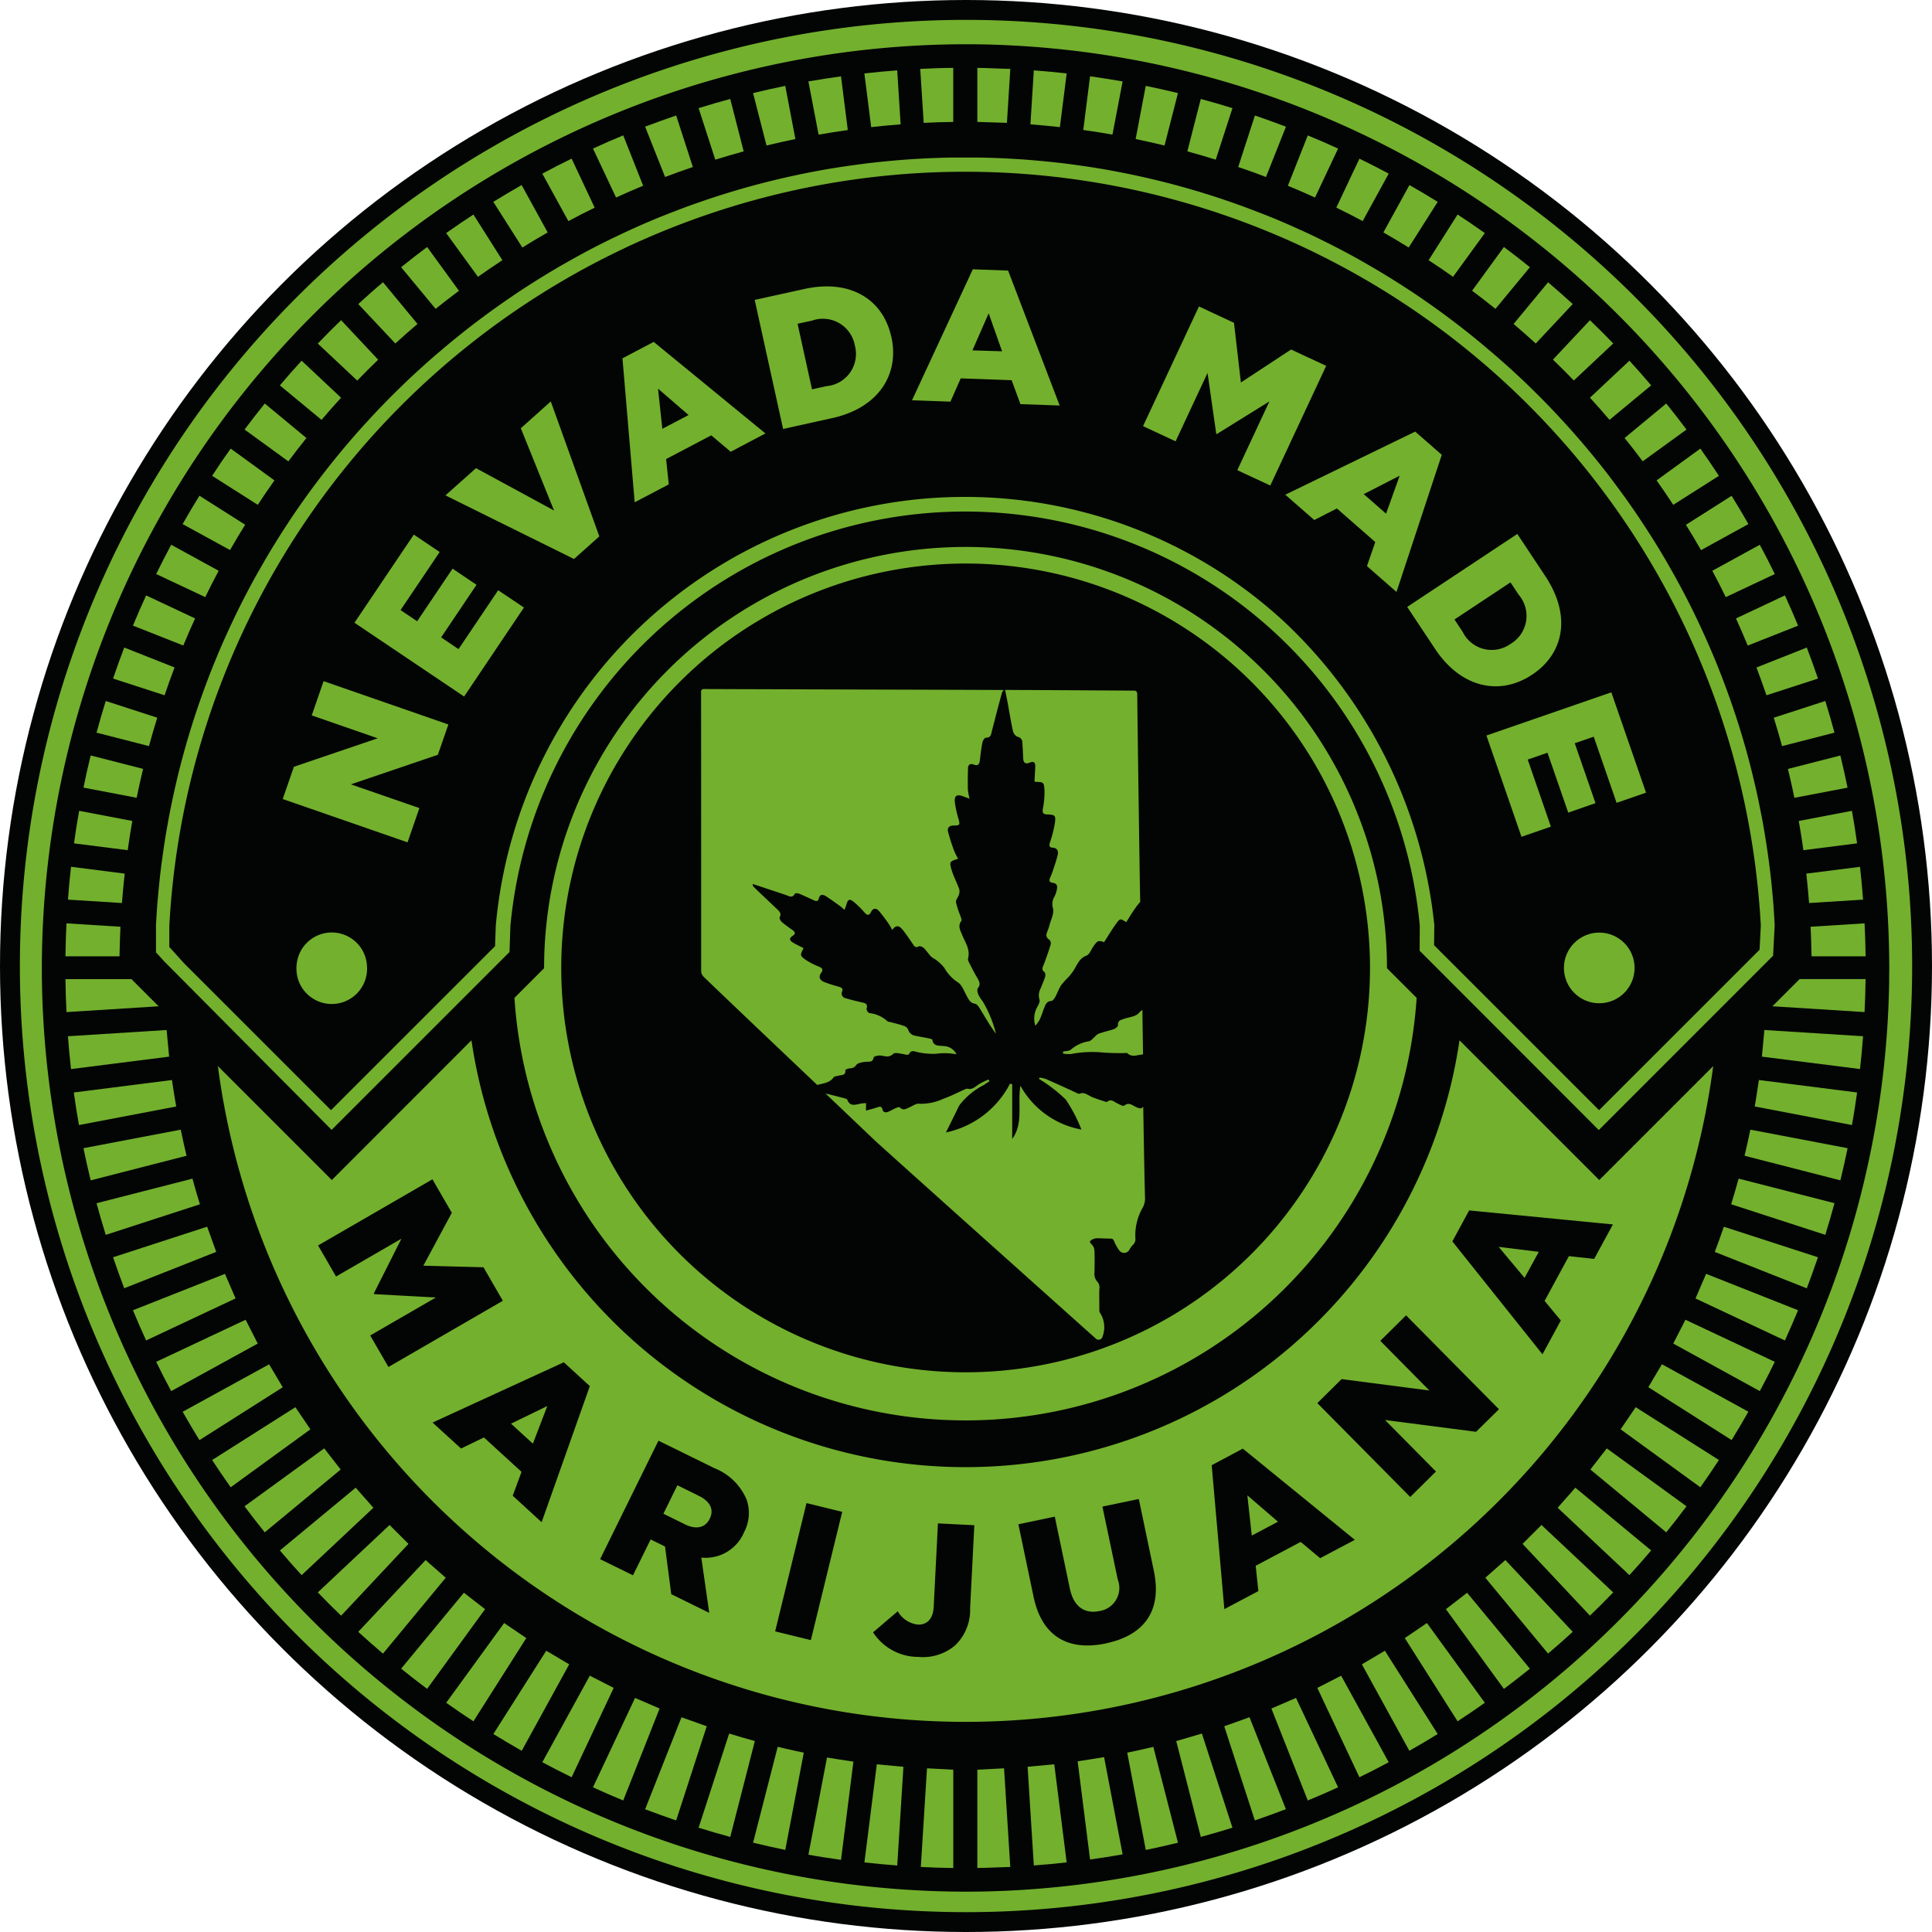 <svg xmlns="http://www.w3.org/2000/svg" width="122.098" height="122.098" viewBox="0 0 122.098 122.098">
  <g id="Artwork_28" data-name="Artwork 28" transform="translate(61.049 61.049)">
    <g id="Group_2" data-name="Group 2" transform="translate(-61.049 -61.049)">
      <circle id="Ellipse_1" data-name="Ellipse 1" cx="61.049" cy="61.049" r="61.049" fill="#030504"/>
      <g id="Group_1" data-name="Group 1" transform="translate(1.256 1.256)">
        <path id="Path_1" data-name="Path 1" d="M159.5,81.652h-3.416c-.012-.626-.03-1.249-.06-1.869l3.411-.215Q159.486,80.605,159.5,81.652Z" transform="translate(-42.854 -22.47)" fill="#73b02e"/>
        <path id="Path_2" data-name="Path 2" d="M154.451,84.372h4.171q-.013,1.047-.065,2.084l-5.823-.367Z" transform="translate(-41.977 -23.751)" fill="#73b02e"/>
        <path id="Path_3" data-name="Path 3" d="M159.243,76.77l-3.411.214c-.048-.623-.108-1.241-.176-1.858l3.393-.429C159.127,75.386,159.192,76.074,159.243,76.77Z" transform="translate(-42.757 -21.171)" fill="#73b02e"/>
        <path id="Path_4" data-name="Path 4" d="M151.984,88.759l6.237.394c-.051.695-.116,1.383-.194,2.072l-6.2-.783Z" transform="translate(-41.735 -24.921)" fill="#73b02e"/>
        <path id="Path_5" data-name="Path 5" d="M158.691,71.928l-3.393.43q-.13-.931-.293-1.846l3.36-.641C158.488,70.554,158.595,71.24,158.691,71.928Z" transform="translate(-42.583 -19.885)" fill="#73b02e"/>
        <path id="Path_6" data-name="Path 6" d="M151.475,93.069l6.205.787c-.1.689-.2,1.374-.326,2.058l-6.142-1.173S151.392,93.671,151.475,93.069Z" transform="translate(-41.572 -26.07)" fill="#73b02e"/>
        <path id="Path_7" data-name="Path 7" d="M157.84,67.136l-3.36.641q-.188-.921-.409-1.825l3.313-.849Q157.629,66.113,157.84,67.136Z" transform="translate(-42.334 -18.613)" fill="#73b02e"/>
        <path id="Path_8" data-name="Path 8" d="M150.7,97.346l6.146,1.171q-.211,1.024-.457,2.033l-6.056-1.555Q150.527,98.175,150.7,97.346Z" transform="translate(-41.337 -27.21)" fill="#73b02e"/>
        <path id="Path_9" data-name="Path 9" d="M61.505,1.712A59.794,59.794,0,1,1,1.712,61.505,59.793,59.793,0,0,1,61.505,1.712Zm58.342,60.667c0-.251.006-.5.006-.752a58.439,58.439,0,0,0-55.468-58.3q-1.445-.076-2.911-.075A58.448,58.448,0,0,0,3.1,61.627c0,.975.024,1.947.075,2.91a58.451,58.451,0,0,0,58.3,55.468q1.464,0,2.911-.074a58.437,58.437,0,0,0,55.463-57.553Z" transform="translate(-1.712 -1.712)" fill="#73b02e"/>
        <path id="Path_10" data-name="Path 10" d="M156.688,62.407l-3.312.85c-.164-.6-.341-1.2-.525-1.795l3.256-1.056C156.313,61.068,156.507,61.733,156.688,62.407Z" transform="translate(-42.009 -17.361)" fill="#73b02e"/>
        <path id="Path_11" data-name="Path 11" d="M149.651,101.565l6.058,1.553c-.181.674-.376,1.339-.581,2l-5.948-1.932Q149.426,102.383,149.651,101.565Z" transform="translate(-41.03 -28.335)" fill="#73b02e"/>
        <path id="Path_12" data-name="Path 12" d="M155.247,57.762l-3.256,1.055c-.2-.59-.411-1.175-.631-1.756L154.54,55.8C154.785,56.45,155.023,57.1,155.247,57.762Z" transform="translate(-41.611 -16.133)" fill="#73b02e"/>
        <path id="Path_13" data-name="Path 13" d="M148.341,105.712l5.948,1.929c-.224.659-.462,1.312-.706,1.963l-5.814-2.3C147.966,106.774,148.159,106.245,148.341,105.712Z" transform="translate(-40.654 -29.441)" fill="#73b02e"/>
        <path id="Path_14" data-name="Path 14" d="M153.518,53.219l-3.181,1.258q-.359-.864-.743-1.715l3.092-1.454C152.976,51.939,153.253,52.575,153.518,53.219Z" transform="translate(-41.14 -14.935)" fill="#73b02e"/>
        <path id="Path_15" data-name="Path 15" d="M151.507,48.793l-3.1,1.458q-.406-.84-.849-1.664l3-1.645Q151.05,47.854,151.507,48.793Z" transform="translate(-40.599 -13.771)" fill="#73b02e"/>
        <path id="Path_16" data-name="Path 16" d="M115.737,62.074V62.1l-.1,1.915L104.621,75.034,93.3,63.7l.009-1.585a28.86,28.86,0,0,0-57.471.023l-.056,1.642L24.539,75.021,13.966,64.38l0,0-.527-.581V62.1c.023-.427.051-.856.08-1.279q.072-.864.164-1.717c.054-.5.117-.99.188-1.481q.117-.859.268-1.706c.084-.492.178-.977.277-1.463q.175-.85.375-1.687c.116-.484.241-.967.37-1.443q.227-.836.483-1.66c.145-.474.3-.948.461-1.419.186-.545.382-1.088.585-1.624q.264-.7.551-1.387.326-.8.686-1.583.309-.68.635-1.351.38-.773.787-1.538c.232-.438.474-.871.722-1.3.282-.5.578-1,.882-1.488.259-.422.527-.843.8-1.257.312-.48.638-.954.972-1.426q.429-.607.876-1.2c.345-.459.7-.912,1.061-1.362.313-.388.629-.769.953-1.147.37-.436.751-.865,1.143-1.291.334-.366.673-.73,1.022-1.088.4-.415.807-.82,1.222-1.22.1-.1.191-.188.289-.28q.394-.375.8-.742c.427-.39.859-.772,1.3-1.141.376-.326.757-.641,1.143-.951.447-.361.9-.716,1.362-1.061.4-.3.8-.593,1.207-.88q.706-.5,1.425-.975c.414-.271.835-.539,1.258-.8.489-.3.983-.6,1.485-.882q.648-.371,1.3-.722.761-.406,1.536-.786c.447-.218.9-.432,1.351-.638q.785-.359,1.583-.689.689-.282,1.385-.546c.539-.208,1.082-.4,1.627-.587.471-.164.943-.316,1.416-.462.552-.169,1.1-.331,1.66-.483.48-.131.96-.254,1.443-.37.56-.135,1.121-.259,1.685-.376q.729-.151,1.467-.28.849-.147,1.708-.265c.492-.071.983-.134,1.478-.188.573-.062,1.144-.116,1.72-.161.5-.038.989-.069,1.487-.092.576-.027,1.148-.045,1.726-.054.248,0,1.244,0,1.491,0,.578.009,1.151.026,1.726.054.5.023,1,.054,1.49.092.576.045,1.148.1,1.721.161.5.054.986.117,1.479.188q.858.117,1.708.265c.492.087.978.182,1.463.28.564.117,1.124.241,1.685.376.483.116.966.238,1.445.37.555.152,1.11.313,1.657.483.475.146.948.3,1.419.462.546.185,1.088.382,1.624.587q.7.265,1.387.546c.53.22,1.06.45,1.585.692.453.2.9.414,1.347.635.516.253,1.032.516,1.539.786q.657.35,1.3.722c.5.283.994.579,1.484.882.424.26.841.528,1.258.8q.719.474,1.425.975c.406.287.805.579,1.2.877.458.345.915.7,1.363,1.06.387.314.766.629,1.145.955.438.369.87.751,1.3,1.141q.4.366.8.742c.1.092.193.185.289.28.414.4.822.808,1.222,1.22q.518.536,1.019,1.085.586.639,1.146,1.294c.324.378.64.759.953,1.147.361.447.716.9,1.058,1.362.3.4.593.8.879,1.2.331.471.656.945.971,1.428.275.414.543.835.806,1.257.3.492.6.984.879,1.485q.371.649.722,1.305.407.76.787,1.538c.218.447.433.9.635,1.351.238.521.468,1.052.689,1.583q.285.689.549,1.387c.205.539.4,1.079.587,1.624.161.471.316.945.463,1.419.169.551.33,1.1.483,1.66.128.477.253.959.367,1.443q.206.836.375,1.683c.1.486.194.972.281,1.465q.147.849.268,1.708c.072.491.131.986.188,1.481q.093.854.161,1.717C115.689,61.237,115.715,61.654,115.737,62.074Zm-.955,1.565.08-1.528c-.009-.178-.021-.357-.033-.537a50.362,50.362,0,0,0-100.513,0c-.012.188-.023.376-.033.563v1.327L15.22,64.5,24.5,73.777,34.868,63.412l.047-1.315c.01-.09.019-.182.027-.272A29.764,29.764,0,0,1,84.693,42.863,30.572,30.572,0,0,1,94.2,61.825c.01.081.021.164.027.245l-.015,1.28,10.428,10.428Z" transform="translate(-4.838 -4.872)" fill="#73b02e"/>
        <path id="Path_17" data-name="Path 17" d="M149.229,44.51l-2.994,1.646c-.31-.543-.626-1.077-.954-1.6l2.887-1.833Q148.712,43.6,149.229,44.51Z" transform="translate(-39.99 -12.645)" fill="#73b02e"/>
        <path id="Path_18" data-name="Path 18" d="M146.691,40.379l-2.886,1.831q-.51-.783-1.052-1.544l2.766-2.01Q146.123,39.506,146.691,40.379Z" transform="translate(-39.316 -11.562)" fill="#73b02e"/>
        <path id="Path_19" data-name="Path 19" d="M106.075,98.477l7.2-7.2a47.657,47.657,0,0,1-94.5,0l7.2,7.2L34.8,89.645a31.555,31.555,0,0,0,62.442,0Zm-.322,4.985,1.184-2.18-9.085-.885-1.061,1.958,5.695,7.135,1.16-2.137-1.026-1.238,1.536-2.829Zm-6.017,9.5-5.87-5.933-1.629,1.61,3.1,3.137-5.546-.719-1.533,1.517,5.871,5.933,1.627-1.61-3.22-3.255,5.754.745Zm-11.3,9.413,2.192-1.16-7.079-5.763L81.581,116.5l.8,9.094,2.15-1.139-.169-1.6,2.844-1.509Zm-13.546,5.384c2.323-.486,3.588-1.956,3.033-4.595l-.948-4.529-2.3.48.967,4.6a1.477,1.477,0,0,1-1.154,2c-.913.191-1.625-.245-1.872-1.426l-.951-4.54-2.3.483.961,4.589C70.863,127.377,72.568,128.251,74.893,127.762Zm-8.578-2.177.268-5.29-2.3-.116-.268,5.274c-.039.775-.43,1.148-1.014,1.121a1.7,1.7,0,0,1-1.258-.841l-1.559,1.33a3.4,3.4,0,0,0,2.859,1.554,3.142,3.142,0,0,0,2.329-.731A3.1,3.1,0,0,0,66.316,125.585Zm-10.063,1.971,1.982-8.107-2.257-.554L53.993,127Zm-4.243-6.78a2.575,2.575,0,0,0,.194-2.069,3.65,3.65,0,0,0-2.039-2.015l-3.543-1.741-3.687,7.489,2.078,1.02,1.115-2.267.909.447.394,3.011,2.4,1.181-.5-3.492A2.638,2.638,0,0,0,52,120.8ZM39.235,120.1l3.046-8.6-1.645-1.506-8.293,3.81,1.8,1.641,1.446-.7,2.376,2.173-.557,1.509Zm-2.451-13.993-1.225-2.117-3.8-.1,1.8-3.342-1.225-2.117-7.227,4.18,1.136,1.963,4.13-2.389-1.745,3.462.024.041,3.9.212-4.151,2.4,1.154,1.992Z" transform="translate(-6.261 -25.157)" fill="#73b02e"/>
        <path id="Path_20" data-name="Path 20" d="M146.776,109.77l5.811,2.3q-.4.966-.832,1.911l-5.65-2.656Z" transform="translate(-40.21 -30.522)" fill="#73b02e"/>
        <path id="Path_21" data-name="Path 21" d="M144.96,113.726l5.648,2.659q-.457.938-.949,1.851l-5.468-3.005Z" transform="translate(-39.7 -31.577)" fill="#73b02e"/>
        <path id="Path_22" data-name="Path 22" d="M143.908,36.419l-2.767,2.006q-.559-.747-1.145-1.473l2.632-2.18C143.067,35.313,143.491,35.861,143.908,36.419Z" transform="translate(-38.581 -10.527)" fill="#73b02e"/>
        <path id="Path_23" data-name="Path 23" d="M142.9,117.56l5.465,3q-.515.908-1.061,1.792l-5.263-3.342Z" transform="translate(-39.127 -32.599)" fill="#73b02e"/>
        <path id="Path_24" data-name="Path 24" d="M140.879,32.641l-2.633,2.18c-.4-.474-.811-.939-1.235-1.4l2.493-2.34C139.972,31.592,140.431,32.114,140.879,32.641Z" transform="translate(-37.785 -9.543)" fill="#73b02e"/>
        <path id="Path_25" data-name="Path 25" d="M135.985,59.659,138.18,66l-1.861.644-1.446-4.18-1.2.412,1.312,3.786-1.723.6-1.312-3.786-1.249.433,1.464,4.239-1.858.641-2.215-6.4Z" transform="translate(-35.409 -17.162)" fill="#73b02e"/>
        <path id="Path_26" data-name="Path 26" d="M140.605,121.263l5.26,3.337q-.569.871-1.172,1.723l-5.039-3.662Z" transform="translate(-38.49 -33.587)" fill="#73b02e"/>
        <circle id="Ellipse_2" data-name="Ellipse 2" cx="2.233" cy="2.233" r="2.233" transform="translate(97.58 57.682)" fill="#73b02e"/>
        <path id="Path_27" data-name="Path 27" d="M138.083,124.811l5.039,3.659c-.417.558-.841,1.107-1.28,1.646l-4.794-3.968Z" transform="translate(-37.795 -34.533)" fill="#73b02e"/>
        <path id="Path_28" data-name="Path 28" d="M137.631,29.064l-2.49,2.339c-.432-.45-.873-.888-1.32-1.318l2.339-2.492C136.662,28.074,137.151,28.563,137.631,29.064Z" transform="translate(-36.935 -8.613)" fill="#73b02e"/>
        <path id="Path_29" data-name="Path 29" d="M135.345,128.2l4.792,3.965c-.447.528-.906,1.05-1.374,1.56l-4.535-4.258Z" transform="translate(-37.043 -35.437)" fill="#73b02e"/>
        <path id="Path_30" data-name="Path 30" d="M134.168,25.7l-2.337,2.493q-.689-.631-1.4-1.235l2.18-2.633C133.137,24.772,133.658,25.231,134.168,25.7Z" transform="translate(-36.031 -7.741)" fill="#73b02e"/>
        <path id="Path_31" data-name="Path 31" d="M130,48.694c1.646,2.488,1.17,4.876-.837,6.207l-.021.012c-2.007,1.331-4.467.859-6.127-1.649l-1.753-2.641,6.959-4.612Zm-2.179,4.248a2.053,2.053,0,0,0,.489-3.085l-.522-.785-3.539,2.345.521.786a2.043,2.043,0,0,0,3.029.752Z" transform="translate(-33.586 -13.523)" fill="#73b02e"/>
        <path id="Path_32" data-name="Path 32" d="M132.4,131.411l4.532,4.26c-.48.5-.969.99-1.47,1.47l-4.257-4.535Z" transform="translate(-36.238 -36.292)" fill="#73b02e"/>
        <path id="Path_33" data-name="Path 33" d="M131.682,107.761l-.9,1.646-1.634-1.959Z" transform="translate(-35.69 -29.904)" fill="#73b02e"/>
        <path id="Path_34" data-name="Path 34" d="M130.509,22.561l-2.177,2.632q-.728-.586-1.476-1.146l2.01-2.763Q129.7,21.906,130.509,22.561Z" transform="translate(-35.078 -6.93)" fill="#73b02e"/>
        <path id="Path_35" data-name="Path 35" d="M129.262,134.435l4.257,4.535c-.51.468-1.031.927-1.559,1.374l-3.965-4.792Z" transform="translate(-35.382 -37.099)" fill="#73b02e"/>
        <path id="Path_36" data-name="Path 36" d="M126.661,19.659l-2.009,2.764c-.506-.359-1.022-.71-1.544-1.05l1.831-2.886Q125.811,19.056,126.661,19.659Z" transform="translate(-34.079 -6.185)" fill="#73b02e"/>
        <path id="Path_37" data-name="Path 37" d="M125.94,137.253l3.968,4.8q-.811.653-1.643,1.276L124.6,138.29Z" transform="translate(-34.478 -37.85)" fill="#73b02e"/>
        <path id="Path_38" data-name="Path 38" d="M120.647,38.658l-2.862,8.668-1.866-1.634.525-1.521-2.425-2.122-1.432.73-1.83-1.6,8.211-3.988Zm-3.521,3.719.861-2.4-2.271,1.165Z" transform="translate(-30.786 -11.171)" fill="#73b02e"/>
        <path id="Path_39" data-name="Path 39" d="M122.642,17.007l-1.833,2.886c-.527-.328-1.064-.647-1.6-.953l1.646-2.994Q121.758,16.461,122.642,17.007Z" transform="translate(-33.038 -5.507)" fill="#73b02e"/>
        <path id="Path_40" data-name="Path 40" d="M122.453,139.862l3.661,5.039q-.849.6-1.723,1.172l-3.336-5.26Z" transform="translate(-33.531 -38.546)" fill="#73b02e"/>
        <path id="Path_41" data-name="Path 41" d="M99.483,73.766l1.864,1.863a28.569,28.569,0,0,1-57.016,0l1.863-1.863h.01a26.634,26.634,0,0,1,53.268,0ZM98.4,73.737A25.556,25.556,0,1,0,72.837,99.292,25.556,25.556,0,0,0,98.4,73.737Z" transform="translate(-13.075 -13.822)" fill="#73b02e"/>
        <path id="Path_42" data-name="Path 42" d="M118.81,142.249l3.339,5.263q-.886.545-1.792,1.06l-3-5.464Z" transform="translate(-32.545 -39.182)" fill="#73b02e"/>
        <path id="Path_43" data-name="Path 43" d="M118.465,14.617l-1.645,3q-.824-.442-1.665-.853l1.459-3.092Q117.552,14.126,118.465,14.617Z" transform="translate(-31.958 -4.9)" fill="#73b02e"/>
        <path id="Path_44" data-name="Path 44" d="M115.023,144.4l3.005,5.468q-.912.493-1.851.949l-2.66-5.647Z" transform="translate(-31.521 -39.755)" fill="#73b02e"/>
        <path id="Path_45" data-name="Path 45" d="M114.153,12.5l-1.458,3.095q-.849-.388-1.715-.745l1.258-3.181Q113.205,12.063,114.153,12.5Z" transform="translate(-30.845 -4.366)" fill="#73b02e"/>
        <path id="Path_46" data-name="Path 46" d="M110.074,30.16l-3.533,7.564-2.084-.971,2.027-4.344-3.315,2.057-.045-.02-.548-3.838-2.019,4.323L98.5,33.971l3.533-7.564,2.215,1.034.435,3.772,3.172-2.084Z" transform="translate(-27.518 -8.296)" fill="#73b02e"/>
        <path id="Path_47" data-name="Path 47" d="M111.115,146.315l2.659,5.649q-.948.434-1.914.832l-2.3-5.811Z" transform="translate(-30.467 -40.266)" fill="#73b02e"/>
        <path id="Path_48" data-name="Path 48" d="M109.717,10.659l-1.261,3.178c-.582-.221-1.166-.433-1.756-.631l1.055-3.256Q108.742,10.289,109.717,10.659Z" transform="translate(-29.704 -3.908)" fill="#73b02e"/>
        <path id="Path_49" data-name="Path 49" d="M107.094,147.978l2.3,5.81q-.975.373-1.963.71l-1.932-5.948Z" transform="translate(-29.385 -40.709)" fill="#73b02e"/>
        <path id="Path_50" data-name="Path 50" d="M109.423,130.525l-1.655.876-.28-2.541Z" transform="translate(-29.914 -35.613)" fill="#73b02e"/>
        <path id="Path_51" data-name="Path 51" d="M105.168,9.108l-1.056,3.256c-.593-.185-1.192-.361-1.795-.525l.849-3.312C103.84,8.708,104.505,8.9,105.168,9.108Z" transform="translate(-28.535 -3.529)" fill="#73b02e"/>
        <path id="Path_52" data-name="Path 52" d="M102.979,149.384l1.932,5.951c-.662.205-1.327.4-2,.582l-1.553-6.059S102.418,149.557,102.979,149.384Z" transform="translate(-28.279 -41.084)" fill="#73b02e"/>
        <path id="Path_53" data-name="Path 53" d="M100.536,7.856l-.85,3.313q-.908-.22-1.825-.409L98.5,7.4C99.185,7.541,99.861,7.692,100.536,7.856Z" transform="translate(-27.347 -3.229)" fill="#73b02e"/>
        <path id="Path_54" data-name="Path 54" d="M98.786,150.534l1.557,6.058c-.675.164-1.351.316-2.034.457L97.137,150.9S98.166,150.684,98.786,150.534Z" transform="translate(-27.154 -41.391)" fill="#73b02e"/>
        <path id="Path_55" data-name="Path 55" d="M95.129,71.892c.007.323.013.644.019.966-.033.033-.067.068-.108.116a8.1,8.1,0,0,0-.566.827c-.072.107-.137.221-.21.331-.357-.233-.387-.248-.62.071-.28.382-.519.79-.778,1.19-.361-.117-.42-.1-.664.251-.15.205-.251.528-.447.6-.459.173-.584.567-.8.912a3.329,3.329,0,0,1-.331.435,5.575,5.575,0,0,0-.471.519c-.149.232-.239.5-.373.748-.057.1-.158.248-.245.254-.286.012-.367.206-.447.418-.1.247-.172.506-.286.747a2.379,2.379,0,0,1-.28.4,1.474,1.474,0,0,1,.113-1.172c.084-.146.194-.357.146-.48a.926.926,0,0,1,.087-.73c.081-.23.191-.45.263-.683.029-.1.033-.274-.024-.315-.233-.173-.113-.335-.041-.519.155-.412.3-.824.426-1.243a.329.329,0,0,0-.092-.3.329.329,0,0,1-.143-.447c.051-.155.116-.3.155-.46.092-.357.307-.753.224-1.067a.937.937,0,0,1,.1-.761,1.776,1.776,0,0,0,.137-.394c.056-.226.043-.422-.256-.461-.209-.023-.242-.143-.164-.322a4.456,4.456,0,0,0,.167-.417c.11-.34.235-.68.313-1.029.051-.221-.015-.429-.3-.45-.232-.015-.253-.119-.191-.328a7.5,7.5,0,0,0,.316-1.243c.062-.471,0-.516-.475-.531-.271-.009-.331-.1-.286-.367a5.144,5.144,0,0,0,.1-1.171c-.03-.513-.065-.51-.575-.523a.074.074,0,0,1-.036-.023l-.006-.006s-.01-.006-.012-.012c0-.075.008-.15.012-.224.012-.227.026-.451.036-.674.008-.242-.059-.4-.349-.277s-.409,0-.417-.3c-.009-.325-.03-.65-.051-.972a.358.358,0,0,0-.307-.361.537.537,0,0,1-.286-.361c-.135-.612-.233-1.231-.346-1.849-.048-.249-.1-.5-.152-.751.355,0,6.813.035,8.119.045.182,0,.232.069.235.247C94.969,61.165,95.1,70.19,95.129,71.892Z" transform="translate(-24.345 -17.109)" fill="#73b02e"/>
        <path id="Path_56" data-name="Path 56" d="M95.835,6.9l-.642,3.36c-.61-.107-1.228-.205-1.845-.292l.43-3.393Q94.81,6.722,95.835,6.9Z" transform="translate(-26.144 -3.01)" fill="#73b02e"/>
        <path id="Path_57" data-name="Path 57" d="M94.535,151.417l1.171,6.144c-.683.123-1.369.23-2.057.326l-.785-6.205Z" transform="translate(-26.015 -41.626)" fill="#73b02e"/>
        <path id="Path_58" data-name="Path 58" d="M92.106,89.814a2.351,2.351,0,0,1-.5-.027v-.128c.177-.041.414-.027.513-.137a2.227,2.227,0,0,1,1.151-.516.946.946,0,0,0,.255-.2c.111-.092.209-.23.337-.277.313-.116.651-.182.966-.292.1-.039.252-.164.248-.241-.015-.3.184-.337.384-.406.319-.111.733-.137.931-.361a1.046,1.046,0,0,1,.23-.2c.012.865.041,2.739.041,2.814-.006,0-.014,0-.023,0-.328.018-.667.208-.969-.081-.03-.029-.114-.008-.17-.009a13.677,13.677,0,0,1-1.452-.042A7.065,7.065,0,0,0,92.106,89.814Z" transform="translate(-25.681 -24.458)" fill="#73b02e"/>
        <path id="Path_59" data-name="Path 59" d="M91.085,6.257,90.656,9.65c-.618-.068-1.237-.128-1.861-.176l.214-3.411Q90.052,6.139,91.085,6.257Z" transform="translate(-24.93 -2.872)" fill="#73b02e"/>
        <path id="Path_60" data-name="Path 60" d="M90.236,152.034l.784,6.2q-1.033.118-2.075.194l-.393-6.237Z" transform="translate(-24.865 -41.791)" fill="#73b02e"/>
        <path id="Path_61" data-name="Path 61" d="M84.664,23.289l3.259,8.527-2.478-.087-.557-1.511L81.67,30.1l-.65,1.47-2.43-.084,3.843-8.279Zm-.381,5.1-.847-2.4L82.41,28.331Z" transform="translate(-22.21 -7.444)" fill="#73b02e"/>
        <path id="Path_62" data-name="Path 62" d="M86.305,5.913,86.09,9.324c-.62-.015-1.243-.048-1.869-.06V5.848C84.919,5.856,85.613,5.9,86.305,5.913Z" transform="translate(-23.711 -2.815)" fill="#73b02e"/>
        <path id="Path_63" data-name="Path 63" d="M79.55,59.44a.474.474,0,0,0-.129.215c-.215.785-.417,1.571-.62,2.358-.056.215-.054.447-.382.439-.074,0-.2.182-.22.3-.075.364-.116.733-.158,1.1-.029.241-.087.417-.39.3-.212-.083-.358-.006-.364.224-.015.447-.018.9-.009,1.351a4.337,4.337,0,0,0,.107.582c-.191-.072-.286-.1-.382-.141-.429-.166-.6-.053-.543.406a6.608,6.608,0,0,0,.227,1.016c.1.361.089.414-.29.414-.293,0-.436.131-.37.4a11.693,11.693,0,0,0,.379,1.184,4.354,4.354,0,0,0,.256.518c-.533.164-.566.182-.414.695.122.421.337.815.485,1.229a.583.583,0,0,1-.026.354c-.048.161-.2.322-.18.469a4.876,4.876,0,0,0,.251.79c.041.131.137.318.084.391-.236.321-.06.6.054.879.191.48.521.915.375,1.487-.03.1.054.248.111.359.151.3.309.6.48.892.122.211.218.4.026.634-.056.069-.026.245.015.353a1.675,1.675,0,0,0,.271.444,7.448,7.448,0,0,1,.859,2.081c-.375-.5-.679-1.037-1-1.565-.081-.131-.2-.313-.32-.331-.28-.043-.375-.224-.494-.43-.191-.331-.331-.782-.623-.942a2.642,2.642,0,0,1-.829-.9,2.922,2.922,0,0,0-.457-.451c-.116-.1-.271-.155-.378-.262-.164-.164-.286-.37-.453-.531-.077-.074-.253-.148-.325-.11-.223.12-.289-.024-.381-.161-.191-.274-.376-.557-.582-.82s-.417-.465-.716-.054a3.645,3.645,0,0,0-.208-.37,9.766,9.766,0,0,0-.626-.829c-.164-.186-.364-.211-.5.056s-.263.216-.435.015a5.486,5.486,0,0,0-.644-.635c-.272-.23-.385-.182-.48.155-.029.1-.072.2-.119.337-.117-.1-.179-.166-.254-.22-.311-.221-.618-.454-.939-.653-.168-.1-.364-.141-.427.145-.045.2-.17.191-.32.122-.307-.139-.61-.286-.923-.414-.081-.036-.254-.042-.275,0-.161.3-.363.15-.566.081-.7-.236-1.4-.466-2.1-.7a.246.246,0,0,0,.078.2c.492.48.992.945,1.49,1.418.144.135.251.26.14.484-.032.065.051.235.128.3a7.366,7.366,0,0,0,.667.5c.162.116.239.239.031.373-.3.194-.158.334.054.457s.42.22.631.328c-.238.432-.241.48.158.754a4.417,4.417,0,0,0,.8.408c.2.087.309.176.161.382-.218.295-.077.486.194.6a9.2,9.2,0,0,0,.895.287c.155.048.307.1.227.3a.3.3,0,0,0,.221.43c.319.1.647.176.972.254.224.051.455.069.349.414a.336.336,0,0,0,.179.274,2,2,0,0,1,1.133.506c.039.045.128.045.2.063.28.076.565.14.838.236a.452.452,0,0,1,.274.22.553.553,0,0,0,.471.408c.271.062.549.1.82.161.086.018.235.048.244.089.065.441.43.358.7.4a.931.931,0,0,1,.826.519,4.075,4.075,0,0,0-1.279-.033,4.418,4.418,0,0,1-1.411-.161c-.081-.011-.223.018-.241.069-.1.249-.265.137-.435.112-.212-.032-.518-.119-.629-.015-.263.248-.488.155-.766.111-.155-.027-.461.045-.474.113-.059.337-.277.26-.5.281s-.5.062-.605.205a.46.46,0,0,1-.385.206.707.707,0,0,0-.3.095c.048.379-.253.313-.453.376-.1.029-.241.033-.289.1-.256.367-.668.37-1.035.48-.546-.519-7.031-6.673-7.2-6.862a.53.53,0,0,1-.134-.312c0-.954,0-15.259-.007-17.641,0-.149.045-.206.191-.206C62.454,59.389,78.3,59.428,79.55,59.44Z" transform="translate(-17.367 -17.089)" fill="#73b02e"/>
        <path id="Path_64" data-name="Path 64" d="M81.151,93.321a4.565,4.565,0,0,0-1.536,1.264c-.086.141-.149.293-.221.439-.221.446-.442.891-.642,1.3A5.928,5.928,0,0,0,82.8,93.241l.137.04v3.454c.73-1,.326-2.172.52-3.363a5.541,5.541,0,0,0,3.854,2.769,9.484,9.484,0,0,0-.992-1.9,9.307,9.307,0,0,0-1.69-1.3c.012-.029.026-.059.038-.086a2.1,2.1,0,0,1,.419.1c.657.293,1.314.584,1.965.893.043.021.1.048.132.033.32-.14.544.1.8.207.284.116.577.206.869.3a.124.124,0,0,0,.1-.006c.236-.2.4-.006.594.087.153.074.4.219.467.164.319-.257.534,0,.783.1.161.063.313.135.424-.045.012.87.078,4.768.114,5.846a1.286,1.286,0,0,1-.213.655,3.54,3.54,0,0,0-.4,1.811.484.484,0,0,1-.166.441,1.12,1.12,0,0,0-.2.278.38.38,0,0,1-.649.063,2.631,2.631,0,0,1-.329-.589c-.051-.114-.1-.164-.232-.161-.287,0-.571-.021-.857-.021a.626.626,0,0,0-.287.078c-.2.114-.186.164-.024.329a.579.579,0,0,1,.158.361c.018.475.015.953,0,1.428a.715.715,0,0,0,.191.557.551.551,0,0,1,.12.456c-.015.461,0,.923,0,1.386a.281.281,0,0,0,.057.141,1.672,1.672,0,0,1,.149,1.461.258.258,0,0,1-.451.125c-.582-.517-13.452-12.035-13.963-12.52-.711-.678-2.779-2.646-3.1-2.951.409.1.817.2,1.225.311.054.015.135.039.15.078.186.486.546.3.879.247.1-.015.19-.018.307-.029v.478c.26-.078.49-.135.711-.209.145-.048.274-.087.325.116.054.23.216.224.38.158s.309-.163.469-.23c.078-.033.215-.08.249-.044.221.241.424.074.632-.012.191-.078.395-.239.574-.218a3.3,3.3,0,0,0,1.53-.305c.483-.166.942-.412,1.415-.618a.241.241,0,0,1,.137-.023c.294.07.469-.117.681-.263a4.232,4.232,0,0,1,.64-.32,1.11,1.11,0,0,0,.06.114C81.39,93.156,81.27,93.24,81.151,93.321Z" transform="translate(-20.225 -26.012)" fill="#73b02e"/>
        <path id="Path_65" data-name="Path 65" d="M85.909,152.38l.394,6.234c-.693.018-1.388.056-2.082.066v-6.211Z" transform="translate(-23.711 -41.883)" fill="#73b02e"/>
        <path id="Path_66" data-name="Path 66" d="M81.386,5.848V9.264c-.626.006-1.25.03-1.866.06L79.3,5.913C79.994,5.877,80.688,5.852,81.386,5.848Z" transform="translate(-22.4 -2.815)" fill="#73b02e"/>
        <path id="Path_67" data-name="Path 67" d="M81.4,152.469v6.211c-.667-.005-1.362-.031-2.051-.066l.39-6.234Z" transform="translate(-22.411 -41.883)" fill="#73b02e"/>
        <path id="Path_68" data-name="Path 68" d="M76.954,152.192l-.39,6.237q-1.042-.076-2.075-.194l.784-6.2Z" transform="translate(-21.116 -41.791)" fill="#73b02e"/>
        <path id="Path_69" data-name="Path 69" d="M76.563,6.063l.214,3.411c-.622.048-1.243.108-1.861.176l-.429-3.393Q75.522,6.14,76.563,6.063Z" transform="translate(-21.116 -2.872)" fill="#73b02e"/>
        <path id="Path_70" data-name="Path 70" d="M73.674,27.884c.516,2.353-.811,4.476-3.745,5.119l-3.1.684-1.795-8.155,3.145-.691c2.91-.639,4.97.667,5.486,3.02Zm-4.106,3.1a2.045,2.045,0,0,0,1.8-2.555l-.006-.023a2.052,2.052,0,0,0-2.7-1.566l-.918.2.912,4.144Z" transform="translate(-18.595 -7.835)" fill="#73b02e"/>
        <path id="Path_71" data-name="Path 71" d="M72.519,151.713h-.012l-.784,6.205c-.689-.1-1.377-.2-2.061-.326l1.176-6.144S71.916,151.629,72.519,151.713Z" transform="translate(-19.829 -41.635)" fill="#73b02e"/>
        <path id="Path_72" data-name="Path 72" d="M71.723,6.579l.429,3.393c-.62.087-1.234.185-1.845.292L69.662,6.9C70.346,6.782,71.034,6.674,71.723,6.579Z" transform="translate(-19.829 -3.01)" fill="#73b02e"/>
        <path id="Path_73" data-name="Path 73" d="M68.1,150.9l-1.171,6.145q-1.025-.211-2.034-.457l1.556-6.058C67.067,150.684,68.1,150.9,68.1,150.9Z" transform="translate(-18.558 -41.391)" fill="#73b02e"/>
        <path id="Path_74" data-name="Path 74" d="M66.928,7.4l.641,3.36q-.922.188-1.825.409l-.85-3.313Q65.9,7.61,66.928,7.4Z" transform="translate(-18.558 -3.229)" fill="#73b02e"/>
        <path id="Path_75" data-name="Path 75" d="M62.674,35.247,60.48,36.405l-1.231-1.038-2.851,1.5.167,1.6L54.412,39.6l-.772-9.1,1.974-1.038Zm-6.515-.292,1.658-.871-1.93-1.667Z" transform="translate(-15.557 -9.111)" fill="#73b02e"/>
        <path id="Path_76" data-name="Path 76" d="M63.755,149.858,62.2,155.917c-.675-.182-1.339-.376-2-.582l1.932-5.951C62.667,149.551,63.209,149.708,63.755,149.858Z" transform="translate(-17.306 -41.084)" fill="#73b02e"/>
        <path id="Path_77" data-name="Path 77" d="M62.2,8.527l.849,3.312c-.6.164-1.2.34-1.795.525L60.2,9.108C60.86,8.9,61.525,8.708,62.2,8.527Z" transform="translate(-17.306 -3.529)" fill="#73b02e"/>
        <path id="Path_78" data-name="Path 78" d="M59.411,128.662c.695.34.975.853.686,1.44l-.012.021c-.268.546-.844.689-1.55.34l-1.368-.673.884-1.8Z" transform="translate(-16.497 -35.381)" fill="#73b02e"/>
        <path id="Path_79" data-name="Path 79" d="M59.486,148.549,57.554,154.5c-.659-.224-1.311-.461-1.962-.706l2.3-5.814Z" transform="translate(-16.078 -40.709)" fill="#73b02e"/>
        <path id="Path_80" data-name="Path 80" d="M57.554,9.95l1.055,3.256c-.59.2-1.175.411-1.756.631l-1.261-3.181C56.243,10.412,56.9,10.173,57.554,9.95Z" transform="translate(-16.078 -3.908)" fill="#73b02e"/>
        <path id="Path_81" data-name="Path 81" d="M53.011,11.665l1.258,3.181q-.862.358-1.712.745L51.1,12.5C51.731,12.208,52.367,11.93,53.011,11.665Z" transform="translate(-14.88 -4.366)" fill="#73b02e"/>
        <path id="Path_82" data-name="Path 82" d="M55.31,146.985l-2.3,5.811c-.645-.265-1.28-.543-1.911-.832l2.659-5.649Z" transform="translate(-14.88 -40.266)" fill="#73b02e"/>
        <path id="Path_83" data-name="Path 83" d="M45.041,34.594l3.068,8.528-1.6,1.428L38.383,40.53l1.932-1.72,4.932,2.677-2.1-5.2Z" transform="translate(-11.489 -10.479)" fill="#73b02e"/>
        <path id="Path_84" data-name="Path 84" d="M48.585,13.669l1.458,3.1q-.84.406-1.664.849l-1.645-3Q47.646,14.126,48.585,13.669Z" transform="translate(-13.716 -4.9)" fill="#73b02e"/>
        <path id="Path_85" data-name="Path 85" d="M51.244,145.169l-2.659,5.647q-.938-.457-1.851-.949l3-5.468Z" transform="translate(-13.716 -39.755)" fill="#73b02e"/>
        <path id="Path_86" data-name="Path 86" d="M44.3,15.946l1.646,2.994c-.543.31-1.077.626-1.6.953L42.51,17.007C43.1,16.644,43.7,16.289,44.3,15.946Z" transform="translate(-12.59 -5.507)" fill="#73b02e"/>
        <path id="Path_87" data-name="Path 87" d="M46.33,121.161l-.913,2.379-1.383-1.264Z" transform="translate(-12.996 -33.56)" fill="#73b02e"/>
        <path id="Path_88" data-name="Path 88" d="M47.306,143.108l-3,5.464c-.606-.342-1.2-.7-1.792-1.06l3.341-5.263Z" transform="translate(-12.59 -39.182)" fill="#73b02e"/>
        <path id="Path_89" data-name="Path 89" d="M41.255,50.676,37.473,56.3l-6.929-4.663,3.751-5.57,1.634,1.1-2.472,3.67,1.049.706,2.237-3.324,1.514,1.02-2.236,3.324,1.1.74,2.505-3.721Z" transform="translate(-9.399 -13.537)" fill="#73b02e"/>
        <path id="Path_90" data-name="Path 90" d="M43.512,140.813l-3.341,5.26q-.871-.568-1.72-1.172l3.661-5.039Z" transform="translate(-11.508 -38.546)" fill="#73b02e"/>
        <path id="Path_91" data-name="Path 91" d="M40.172,18.487,42,21.373c-.519.34-1.035.692-1.542,1.05l-2.009-2.764Q39.3,19.055,40.172,18.487Z" transform="translate(-11.508 -6.185)" fill="#73b02e"/>
        <path id="Path_92" data-name="Path 92" d="M39.869,138.29l-3.661,5.036q-.832-.623-1.643-1.276l3.968-4.8Z" transform="translate(-10.471 -37.85)" fill="#73b02e"/>
        <path id="Path_93" data-name="Path 93" d="M36.208,21.284l2.013,2.767c-.5.369-.99.751-1.476,1.142l-2.18-2.632Q35.375,21.906,36.208,21.284Z" transform="translate(-10.471 -6.93)" fill="#73b02e"/>
        <path id="Path_94" data-name="Path 94" d="M34.832,61.436l-.665,1.914-5.5,1.87L33,66.719l-.749,2.165-7.889-2.737.707-2.039,5.295-1.8-4.168-1.446.749-2.165Z" transform="translate(-7.751 -16.906)" fill="#73b02e"/>
        <path id="Path_95" data-name="Path 95" d="M36.4,135.553l-3.966,4.795c-.531-.448-1.049-.906-1.563-1.377l4.258-4.535Z" transform="translate(-9.487 -37.099)" fill="#73b02e"/>
        <path id="Path_96" data-name="Path 96" d="M32.436,24.321l2.18,2.636c-.474.4-.942.814-1.4,1.235L30.873,25.7C31.386,25.227,31.9,24.768,32.436,24.321Z" transform="translate(-9.487 -7.74)" fill="#73b02e"/>
        <path id="Path_97" data-name="Path 97" d="M33.116,132.606l-4.257,4.538q-.751-.719-1.473-1.473l4.535-4.26Z" transform="translate(-8.557 -36.292)" fill="#73b02e"/>
        <path id="Path_98" data-name="Path 98" d="M28.859,27.589l2.341,2.5q-.675.645-1.322,1.318l-2.492-2.339Q28.105,28.311,28.859,27.589Z" transform="translate(-8.557 -8.611)" fill="#73b02e"/>
        <path id="Path_99" data-name="Path 99" d="M30,82.436c0,.054.009.107.009.161a2.232,2.232,0,1,1-4.463,0c0-.054,0-.107.009-.161a2.228,2.228,0,0,1,4.446,0Z" transform="translate(-8.067 -22.682)" fill="#73b02e"/>
        <path id="Path_100" data-name="Path 100" d="M30.027,129.468l-4.535,4.258c-.468-.51-.927-1.032-1.374-1.56l4.792-3.968Z" transform="translate(-7.686 -35.436)" fill="#73b02e"/>
        <path id="Path_101" data-name="Path 101" d="M25.491,31.082l2.493,2.34c-.42.46-.832.925-1.234,1.4l-2.633-2.18C24.564,32.114,25.023,31.592,25.491,31.082Z" transform="translate(-7.686 -9.543)" fill="#73b02e"/>
        <path id="Path_102" data-name="Path 102" d="M27.149,126.148l-4.8,3.968q-.653-.81-1.277-1.644l5.037-3.662Z" transform="translate(-6.875 -34.533)" fill="#73b02e"/>
        <path id="Path_103" data-name="Path 103" d="M22.352,34.773l2.633,2.18c-.391.486-.772.975-1.142,1.476l-2.768-2.013Q21.7,35.584,22.352,34.773Z" transform="translate(-6.875 -10.527)" fill="#73b02e"/>
        <path id="Path_104" data-name="Path 104" d="M24.49,122.661l-5.039,3.662q-.6-.849-1.172-1.721l5.262-3.339Z" transform="translate(-6.129 -33.587)" fill="#73b02e"/>
        <path id="Path_105" data-name="Path 105" d="M19.451,38.656l2.766,2.01q-.541.759-1.052,1.544l-2.886-1.833Q18.847,39.5,19.451,38.656Z" transform="translate(-6.129 -11.562)" fill="#73b02e"/>
        <path id="Path_106" data-name="Path 106" d="M22.065,119.014,16.8,122.356q-.545-.886-1.061-1.792l5.465-3Z" transform="translate(-5.452 -32.599)" fill="#73b02e"/>
        <path id="Path_107" data-name="Path 107" d="M19.878,115.231l-5.469,3.005q-.493-.912-.948-1.851l5.651-2.659Z" transform="translate(-4.845 -31.577)" fill="#73b02e"/>
        <path id="Path_108" data-name="Path 108" d="M16.8,42.718l2.89,1.833c-.331.527-.647,1.06-.957,1.6L15.738,44.51Q16.253,43.6,16.8,42.718Z" transform="translate(-5.452 -12.645)" fill="#73b02e"/>
        <path id="Path_109" data-name="Path 109" d="M17.941,111.323l-5.652,2.656c-.29-.629-.567-1.267-.833-1.908l5.815-2.3Z" transform="translate(-4.31 -30.522)" fill="#73b02e"/>
        <path id="Path_110" data-name="Path 110" d="M16.262,107.3l-5.814,2.3q-.367-.97-.706-1.959l5.947-1.932Z" transform="translate(-3.853 -29.441)" fill="#73b02e"/>
        <path id="Path_111" data-name="Path 111" d="M14.409,46.942l3,1.645q-.443.824-.849,1.664l-3.1-1.458Q13.918,47.854,14.409,46.942Z" transform="translate(-4.845 -13.771)" fill="#73b02e"/>
        <path id="Path_112" data-name="Path 112" d="M14.851,103.187,8.9,105.12c-.205-.662-.4-1.327-.582-2l6.062-1.553C14.529,102.111,14.684,102.651,14.851,103.187Z" transform="translate(-3.473 -28.335)" fill="#73b02e"/>
        <path id="Path_113" data-name="Path 113" d="M12.289,51.308l3.094,1.454q-.388.85-.745,1.712l-3.182-1.258Q11.855,52.254,12.289,51.308Z" transform="translate(-4.31 -14.935)" fill="#73b02e"/>
        <path id="Path_114" data-name="Path 114" d="M13.707,98.995,7.648,100.55q-.246-1.01-.456-2.033l6.148-1.171Q13.51,98.177,13.707,98.995Z" transform="translate(-3.173 -27.21)" fill="#73b02e"/>
        <path id="Path_115" data-name="Path 115" d="M12.831,94.737,6.686,95.909q-.183-1.025-.325-2.058l6.2-.787v-.012C12.749,94.335,12.918,95.2,12.831,94.737Z" transform="translate(-2.952 -26.065)" fill="#73b02e"/>
        <path id="Path_116" data-name="Path 116" d="M10.448,55.8l3.181,1.258q-.331.872-.632,1.759L9.742,57.76Q10.081,56.771,10.448,55.8Z" transform="translate(-3.853 -16.133)" fill="#73b02e"/>
        <path id="Path_117" data-name="Path 117" d="M12.092,88.759l-6.237.394q.076,1.042.194,2.075l6.2-.786Z" transform="translate(-2.817 -24.921)" fill="#73b02e"/>
        <path id="Path_118" data-name="Path 118" d="M11.528,86.09l-5.823.367c-.037-.692-.056-1.386-.066-2.084H9.81Z" transform="translate(-2.759 -23.751)" fill="#73b02e"/>
        <path id="Path_119" data-name="Path 119" d="M8.9,60.406l3.256,1.056c-.186.593-.361,1.192-.525,1.795l-3.313-.85C8.5,61.733,8.694,61.068,8.9,60.406Z" transform="translate(-3.473 -17.361)" fill="#73b02e"/>
        <path id="Path_120" data-name="Path 120" d="M7.648,65.1l3.313.849q-.219.9-.408,1.825l-3.36-.641Q7.4,66.111,7.648,65.1Z" transform="translate(-3.173 -18.613)" fill="#73b02e"/>
        <path id="Path_121" data-name="Path 121" d="M6.7,69.871l3.36.641q-.161.916-.292,1.846l-3.393-.43Q6.514,70.9,6.7,69.871Z" transform="translate(-2.954 -19.885)" fill="#73b02e"/>
        <path id="Path_122" data-name="Path 122" d="M6.049,74.692l3.393.433c-.068.617-.128,1.234-.175,1.858l-3.411-.214Q5.931,75.724,6.049,74.692Z" transform="translate(-2.817 -21.17)" fill="#73b02e"/>
        <path id="Path_123" data-name="Path 123" d="M5.705,79.568l3.41.215c-.029.62-.048,1.243-.059,1.869H5.639C5.649,80.954,5.668,80.26,5.705,79.568Z" transform="translate(-2.759 -22.47)" fill="#73b02e"/>
      </g>
    </g>
  </g>
</svg>
